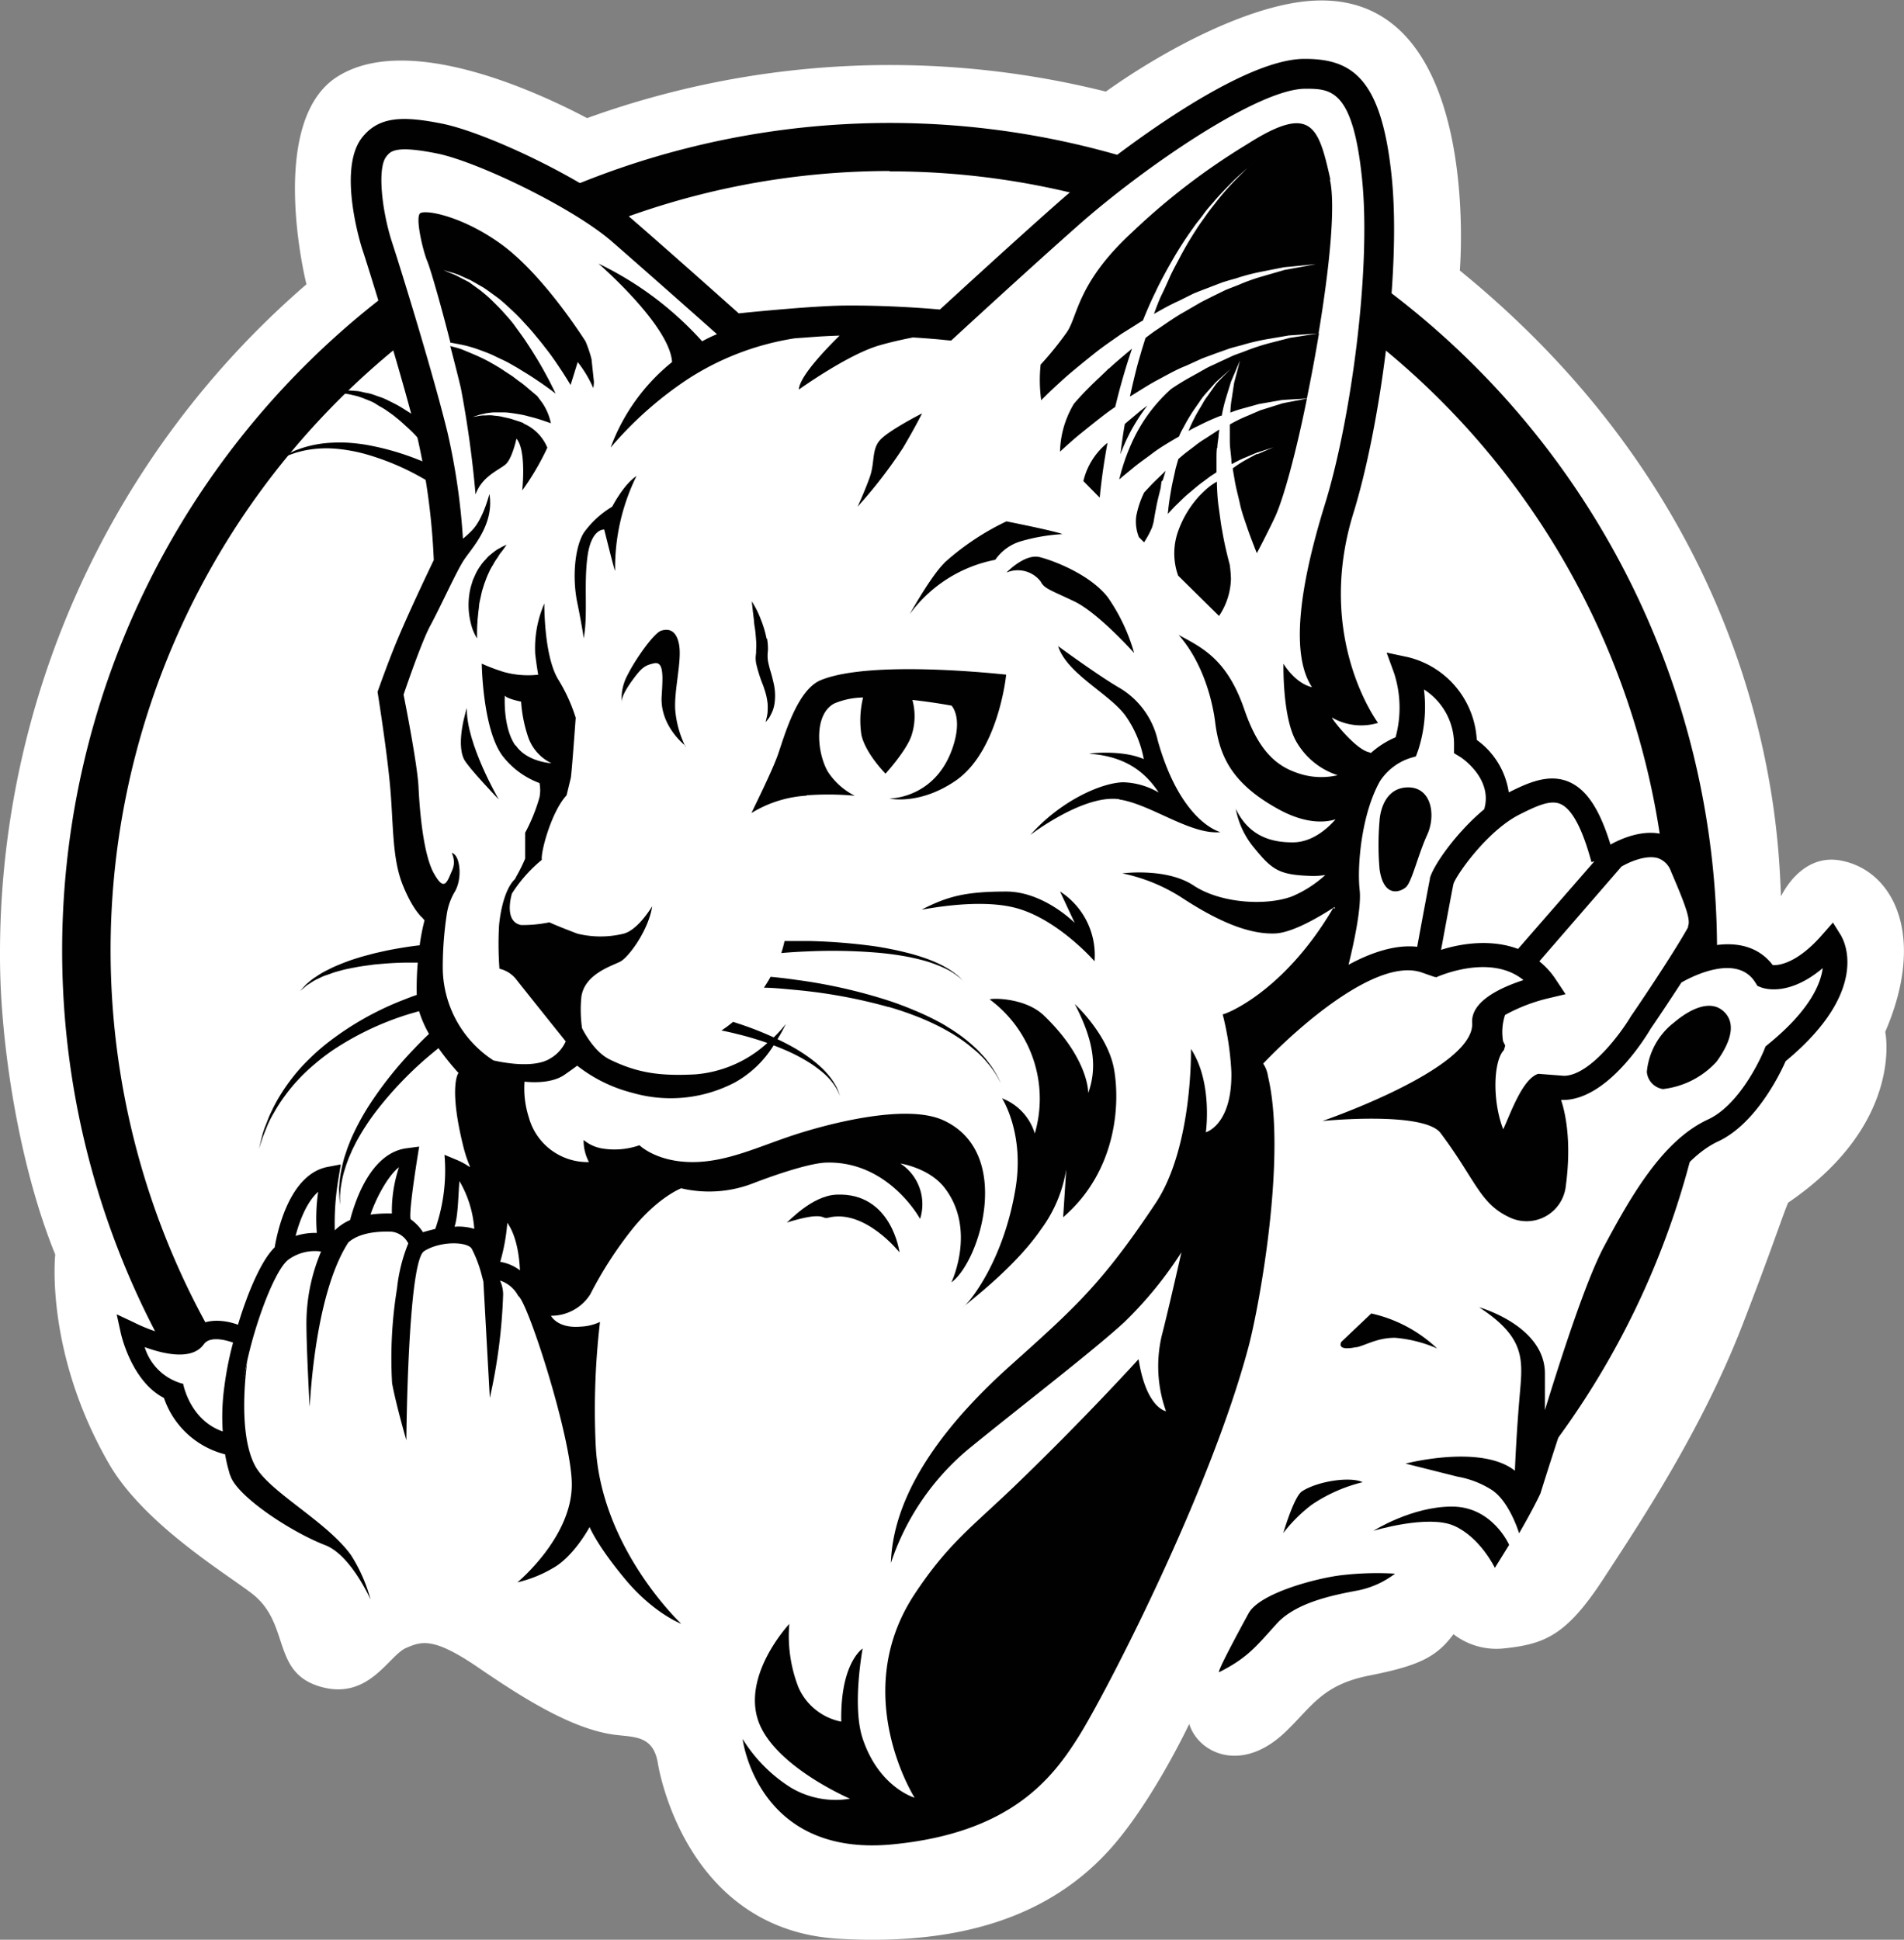 <svg id="Layer_1" data-name="Layer 1" xmlns="http://www.w3.org/2000/svg" xmlns:xlink="http://www.w3.org/1999/xlink" viewBox="0 0 267.13 272.12"><rect x="0" y="0" width="267.13" height="272.12" fill="#808080" stroke="none"/><defs><style>.cls-1{fill:none;}.cls-2{fill:#fff;}.cls-3{clip-path:url(#clip-path);}.cls-4{fill:#010101;}</style><clipPath id="clip-path" transform="translate(-18.63 -10.43)"><rect class="cls-1" width="288" height="288"/></clipPath></defs><path class="cls-2" d="M283.13,155.18c5.78-13.39,1.22-22.52-6.09-24-5.76-1.2-8.53,5-8.53,5-.4-5.86,0-51.13-45.07-87.8,0,0,3.43-40.19-21.5-37.78-8.42.82-19.68,6.64-28.16,12.68A124.93,124.93,0,0,0,101,27c-6.66-3.52-25-12.12-35-5.84S61.52,50,61.63,50.31a124,124,0,0,0-43,94.32c0,11.91,2.59,29.11,7.75,41.79,0,0-1.51,13.63,7.52,29.32C38.78,224.21,50.21,231.08,54,234c5.48,4.26,2.6,11.14,9.74,13.09,6.7,1.82,9.43-4.44,11.87-5.48,2.13-.91,3.77-1.59,10.09,2.73s13,8.53,18.89,9.41c2.88.42,5.66,0,6.33,4s5.47,23.43,25.26,24.65c16.8,1,29.87-2.93,38.65-13.08,5.78-6.7,10.65-17.05,10.65-17.05,1.21,4,7.2,7.06,13.39,1.22,3.77-3.56,5.18-6.68,11.84-8s9.4-2.46,11.84-5.81a9.86,9.86,0,0,0,7.06,2c5.78-.61,8.82-1.82,14.08-9.92,4.82-7.4,13.61-20.51,19.39-35.42,4.11-10.6,5.58-15.19,6.42-17.19h0C285.87,168,283.13,155.18,283.13,155.18Z" transform="translate(-18.63 -10.43)"/><g class="cls-3"><path class="cls-4" d="M206.81,231.41c-3.52.42-11.45,2.51-13,5.34s-4.57,8.47-4.12,8.25c4-2,5.24-3.68,8.07-6.8s8.49-4.1,11.46-4.67a12.61,12.61,0,0,0,5.13-2.34,42.63,42.63,0,0,0-7.53.22" transform="translate(-18.63 -10.43)"/><path class="cls-4" d="M198.64,225.54a21,21,0,0,1,4-4,22,22,0,0,1,7.17-3.18c-1.72-.83-6.29-.16-8.51,1.28-1.13.73-2.63,5.87-2.63,5.87" transform="translate(-18.63 -10.43)"/><path class="cls-4" d="M208.91,199.44c1.3-.27,2.92-1.34,5.43-1.34a18.5,18.5,0,0,1,5.92,1.5,19.62,19.62,0,0,0-9.24-4.91l-4.22,4c-.44,1,.81,1,2.11.72" transform="translate(-18.63 -10.43)"/><path class="cls-4" d="M222.32,221.78c-5.65,0-11,3.4-11,3.4s7.62-2.32,11.3-.71,5.74,5.91,5.74,5.91l2-3.23s-2.33-5.36-8-5.37" transform="translate(-18.63 -10.43)"/><path class="cls-4" d="M142,72.28c-1.08,1.34-.62,3.07-1.35,5.11s-1.7,4.12-1.7,4.12a67,67,0,0,0,6.37-8.25C147,70.43,148,68.42,148,68.42s-4.94,2.51-6,3.86" transform="translate(-18.63 -10.43)"/><path class="cls-4" d="M151.12,89.41c-1.86,1.8-4.85,7.17-4.85,7.17a19.41,19.41,0,0,1,12-7.62,6.64,6.64,0,0,1,3.59-2.6,26,26,0,0,1,5.83-1c-1.08-.45-7.86-1.79-7.86-1.79a36.33,36.33,0,0,0-8.73,5.83" transform="translate(-18.63 -10.43)"/><path class="cls-4" d="M83.73,116.94c.56,1.14,4.88,5.65,4.88,5.65S84,114.7,84.13,109.76c0,0-1.59,4.77-.4,7.18" transform="translate(-18.63 -10.43)"/><path class="cls-4" d="M103.41,84.74s1.52,6.17,1.52,5.74a29.17,29.17,0,0,1,3-13.27c-1.8,1.17-3.41,4.3-3.41,4.3a13.31,13.31,0,0,0-4,3.68c-1.26,2.07-1.62,6.28-.9,9.78s.9,5,.9,5c.62-3.23,0-7.44.53-11.44s2.34-3.81,2.34-3.81" transform="translate(-18.63 -10.43)"/><path class="cls-4" d="M126.19,100.07a14.87,14.87,0,0,0-.83-2.78,13.74,13.74,0,0,0-1.25-2.5s.1,1.12.31,2.74c0,.4.1.84.16,1.3s.09.93.13,1.42a8.17,8.17,0,0,1,0,1.41l0,.34-.05.46a4.06,4.06,0,0,0,.05,1,19.67,19.67,0,0,0,1,3.16c.15.46.31.9.41,1.33a9.62,9.62,0,0,1,.21,1.21,9.31,9.31,0,0,1,0,1c0,.31-.07.6-.11.83-.11.46-.17.75-.17.75s.18-.21.49-.62a7.34,7.34,0,0,0,.42-.81,4.84,4.84,0,0,0,.33-1.16,7.7,7.7,0,0,0-.15-3c-.12-.52-.25-1.06-.41-1.56a14.05,14.05,0,0,1-.36-1.46,5.47,5.47,0,0,1,0-1.42,8,8,0,0,0-.13-1.74" transform="translate(-18.63 -10.43)"/><path class="cls-4" d="M86.57,92.35l.22-.59a11.62,11.62,0,0,1,.48-1.13c.16-.38.37-.7.55-1a7.7,7.7,0,0,1,.56-.9c.19-.27.33-.56.51-.77s.32-.41.44-.57c.24-.34.37-.54.37-.54s-.22.09-.59.27l-.67.37a7.82,7.82,0,0,0-.79.58l-.44.36a5.92,5.92,0,0,0-.41.45,6.17,6.17,0,0,0-.82,1,7.1,7.1,0,0,0-.7,1.24l-.3.67-.22.71a8.65,8.65,0,0,0-.3,1.43,9.58,9.58,0,0,0-.09,1.4,10,10,0,0,0,.3,2.45,7,7,0,0,0,.89,2.21s0-.24,0-.65,0-1,.06-1.66c0-.33.06-.69.09-1.07s.1-.77.13-1.18.14-.82.23-1.23.17-.83.31-1.24Z" transform="translate(-18.63 -10.43)"/><path class="cls-4" d="M159.85,90.75A4.05,4.05,0,0,1,164.63,92c.51,1,1.28,1.16,4.69,2.78s8.43,7.26,8.43,7.26a26.1,26.1,0,0,0-3.68-7.8c-2.42-3.14-7.44-5.11-9.55-5.65s-4.67,2.15-4.67,2.15" transform="translate(-18.63 -10.43)"/><path class="cls-4" d="M161.25,137.83c5.88,1.62,10.94,7.45,10.94,7.45a10.61,10.61,0,0,0-4.84-9.79l2.06,4.41s-4.31-4.38-9.58-4.4c-5.83,0-8.27.7-11.85,2.51-.36.18,7.71-1.7,13.27-.18" transform="translate(-18.63 -10.43)"/><path class="cls-4" d="M175.69,122.59c4.4.66,10,5,14.17,4.57,0,0-5.53-1.26-8.79-12.82a11.52,11.52,0,0,0-5.29-7.36c-3-1.72-8.7-5.91-8.7-5.91,1.25,3.91,7.17,6.63,9.46,9.77a15.38,15.38,0,0,1,2.56,6.08c-3.12-1.38-7.94-.77-7.63-.75,5.78.4,8.27,3.27,9.73,5.44a10.51,10.51,0,0,0-5-1.44c-3.19.09-8.89,2.72-13,7.38,0,0,7.43-5.72,12.47-5" transform="translate(-18.63 -10.43)"/><path class="cls-4" d="M131.8,122a40.63,40.63,0,0,1,6.75.06,9.75,9.75,0,0,1-3.77-3.37c-1.56-2.7-2-8.11.94-9.59a10.82,10.82,0,0,1,4-.82,13.53,13.53,0,0,0-.23,5.28c.61,2.63,3.38,5.4,3.38,5.4s2.93-3.21,3.64-5.34a8.66,8.66,0,0,0,.13-5c3.06.34,5.49.8,5.49.8s1.48,1.46.33,5.35c-2.3,7.75-9.05,7.68-9.05,7.68s4.25,1,9.38-2.56c5.89-4.15,7-14.61,7-14.82-.17,0-18.84-2.16-26,.77-3.34,1.37-5.13,7.9-6,10.4s-3.65,8-3.72,8.24a16.65,16.65,0,0,1,7.7-2.43" transform="translate(-18.63 -10.43)"/><path class="cls-4" d="M159.83,105h0s0,0,0,0" transform="translate(-18.63 -10.43)"/><path class="cls-4" d="M105.85,108.89a.63.63,0,0,0,0,.18s0-.07,0-.18" transform="translate(-18.63 -10.43)"/><path class="cls-4" d="M114.79,115.15a14.3,14.3,0,0,1-1.42-5.07c-.2-2.77.94-6.89.54-9.18-.38-2.13-1.49-2.3-2.5-2s-3.58,3.92-4.73,6.21a6.92,6.92,0,0,0-.83,3.74c0-.34.19-1.19,1.51-3s1.77-2.08,3-2.36c1.41-.34,1.28,1.76,1.1,4.59-.27,4.26,3.38,7,3.38,7" transform="translate(-18.63 -10.43)"/><path class="cls-4" d="M134.77,181.27c5.14-1.36,10.06,4.85,10.06,4.85s-1.08-8.44-8.84-8.1c-3.51.15-6.75,3.85-7,3.92,5.41-1.67,4.91-.45,5.74-.67" transform="translate(-18.63 -10.43)"/><path class="cls-4" d="M164.69,182.88a19.18,19.18,0,0,0,3.53-8.41l-.43,6.72c7.77-6.69,8-16.48,7.08-21.07-1-4.77-5.45-8.84-5.45-8.84,3,5.74,3,9.32,1.89,12.49,0,0,.13-4.77-6.21-10.87-2.83-2.72-8-2.43-7.57-2.23a17.32,17.32,0,0,1,6.28,18.77,7.65,7.65,0,0,0-4.59-4.93s3.17,4.86,1.89,12.63c-1.6,9.68-5.93,15.3-7.11,16.45,1.25-1.07,7.17-5.59,10.69-10.71" transform="translate(-18.63 -10.43)"/><path class="cls-4" d="M153.75,193.82l.25-.23a2.25,2.25,0,0,0-.25.23" transform="translate(-18.63 -10.43)"/><path class="cls-4" d="M174.19,62.12c-1,1-2,1.87-2.9,2.81-.75.74-1.41,1.47-2,2.16a11.89,11.89,0,0,0-.57,1.06,13.53,13.53,0,0,0-1.37,5.64l.18-.17c.85-.77,1.77-1.61,2.79-2.43s2.09-1.69,3.23-2.56c.49-.38,1-.75,1.56-1.12,0-.16.06-.3.1-.46.41-1.71.9-3.47,1.44-5.24.25-.82.53-1.65.8-2.47-1.11.93-2.2,1.84-3.22,2.78" transform="translate(-18.63 -10.43)"/><path class="cls-4" d="M177.06,71.33a27.72,27.72,0,0,1,2.54-4c-.35.26-.69.52-1,.76-.73.62-1.46,1.22-2.16,1.82-.26,1.48-.45,2.91-.62,4.26a26.63,26.63,0,0,1,1.27-2.89" transform="translate(-18.63 -10.43)"/><path class="cls-4" d="M203.68,57.19l-1.78.28-2.32.36-2.93.76a30.72,30.72,0,0,0-3.4,1.13c-.59.23-1.22.42-1.82.69l-1.85.86c-.62.31-1.27.56-1.89.92l-1.87,1.05A33.36,33.36,0,0,0,182.94,65a22.33,22.33,0,0,0-5.14,6.74,28.6,28.6,0,0,0-2.14,5.95l.46-.4,1.33-1.09c.88-.75,1.89-1.43,2.86-2.17s2.05-1.38,3.1-2l.66-.38a.16.16,0,0,0,0-.07c.1-.22.2-.45.31-.67l.36-.65a25,25,0,0,1,1.44-2.4l.74-1.06a9,9,0,0,1,.74-1l1.39-1.58c.43-.45.87-.79,1.19-1.1l1.06-.94-1,1c-.3.33-.7.7-1.1,1.18L188,66.06a7.13,7.13,0,0,0-.64,1l-.65,1.09a23.3,23.3,0,0,0-1.22,2.45c0,.1-.09.2-.14.3.43-.24.85-.48,1.3-.68a32.38,32.38,0,0,1,3.26-1.47l.13,0a21.09,21.09,0,0,1,.63-2.6c.24-.79.47-1.52.66-2.16l.68-1.6c.38-.88.59-1.39.59-1.39l-.38,1.46-.44,1.66c-.1.65-.21,1.39-.33,2.19a13.4,13.4,0,0,0-.2,2,15.75,15.75,0,0,1,1.8-.59l1.48-.41.71-.2.69-.12,2.47-.43c.74-.07,1.39-.09,1.92-.13l1.66-.09c.6-2.94,1.18-6,1.69-9.08" transform="translate(-18.63 -10.43)"/><path class="cls-4" d="M205.28,35.6c-1.67-7.5-2.67-10.67-11.69-4.93A93.88,93.88,0,0,0,177.48,43c-7.71,7.09-7.62,11.75-9.15,14a45.29,45.29,0,0,1-3.7,4.58,20.76,20.76,0,0,0,.08,5c.47-.48,1-1,1.53-1.5.86-.8,1.79-1.67,2.82-2.53s2.12-1.75,3.27-2.66,2.4-1.75,3.65-2.63l2-1.25c.32-.21.64-.42,1-.62.55-1.37,1.13-2.72,1.77-4,.38-.84.81-1.65,1.24-2.45s.87-1.58,1.31-2.34c.89-1.52,1.82-2.94,2.76-4.24.45-.67,1-1.28,1.42-1.88s.92-1.16,1.39-1.69c.9-1.08,1.82-2,2.61-2.8s1.56-1.45,2.16-2l2-1.62L193.63,34c-.57.58-1.28,1.27-2.06,2.09s-1.63,1.78-2.47,2.89c-.44.54-.88,1.11-1.31,1.73s-.9,1.23-1.32,1.91A50,50,0,0,0,183.92,47c-.4.76-.83,1.54-1.19,2.35S182,51,181.61,51.79s-.74,1.77-1.08,2.68c1.15-.65,2.29-1.3,3.49-1.83l2-1c.69-.3,1.39-.55,2.06-.81l2-.77c.67-.22,1.32-.4,2-.59a28.4,28.4,0,0,1,3.61-.94l3.09-.61,2.41-.23,2.09-.21-2.07.39-2.36.43-3,.87a27.35,27.35,0,0,0-3.46,1.23c-.6.24-1.23.47-1.85.73l-1.88.92c-.63.33-1.28.62-1.92,1l-1.91,1.11c-1.3.72-2.53,1.6-3.77,2.44-.59.38-1.16.81-1.72,1.24l-.54,1.74c-.25.89-.52,1.76-.74,2.64q-.5,2-.9,3.84c1.27-.76,2.51-1.6,3.83-2.3s2.65-1.48,4-2l2-.91c.66-.3,1.36-.51,2-.77l2-.71c.65-.22,1.3-.36,1.93-.54a30.26,30.26,0,0,1,3.54-.83l3-.51,2.36-.16,1.8-.11c1.52-9.1,2.42-17.89,1.6-21.57" transform="translate(-18.63 -10.43)"/><path class="cls-4" d="M189.42,73.28c0-.54.11-1.07.17-1.59,0-.33.07-.65.11-1-.66.4-1.32.86-2,1.29a12.84,12.84,0,0,0-1.43,1l-1.41,1.07-.91.77c-.13.45-.25.89-.38,1.33-.2,1-.46,2-.62,2.94s-.33,1.94-.42,2.89l-.06.55c.35-.38.7-.76,1.07-1.14.62-.58,1.21-1.21,1.88-1.76s1.31-1.13,2-1.62l1-.75.88-.57c0-.61,0-1.22,0-1.83s0-1.09.07-1.63" transform="translate(-18.63 -10.43)"/><path class="cls-4" d="M180.29,84.33c.07-.22.13-.45.19-.67.1-.62.2-1.25.34-1.91.17-1,.43-1.93.67-2.93a.09.09,0,0,1,0,0c0-.22.06-.44.07-.66a.4.4,0,0,1,.2-.34c.14-.44.27-.89.41-1.34-.82.81-1.65,1.55-2.38,2.36l-.63.67a12.76,12.76,0,0,0-1.12,3.36,5.8,5.8,0,0,0,.38,2.92l.72.72a13.14,13.14,0,0,0,1.14-2.13" transform="translate(-18.63 -10.43)"/><path class="cls-4" d="M191.33,91.65a17,17,0,0,0-.17-2c-.38-1.44-.76-3-1.06-4.79-.2-1-.32-2.13-.48-3.22s-.23-2.22-.26-3.35V78a8.64,8.64,0,0,0-1.32.91c-.4.35-.78.72-1.15,1.1a14.46,14.46,0,0,0-2.9,4.75,9.28,9.28,0,0,0-.07,6.42l5.74,5.66a9.76,9.76,0,0,0,1.67-5.19" transform="translate(-18.63 -10.43)"/><path class="cls-4" d="M195,74.09l-1.52.82A15.93,15.93,0,0,0,191.77,76l-.19.14c.09.62.21,1.24.31,1.86.18,1,.48,2.08.7,3.1s.56,2,.88,2.93c.48,1.43,1,2.76,1.49,4,.87-1.63,1.73-3.34,2.52-5,1.22-2.59,3-9.16,4.51-16.68l-1.64.31c-.51.11-1.14.21-1.85.37l-2.35.74-.65.2-.66.28-1.37.59a19.62,19.62,0,0,0-2.3,1.14c0,.13,0,.25,0,.37,0,.49,0,1,0,1.49s0,1,.06,1.52.11,1,.16,1.55c0,.21,0,.42.07.63a15.64,15.64,0,0,1,1.84-.91l1.61-.68,1.28-.41,1.11-.35-1.08.45-1.22.53" transform="translate(-18.63 -10.43)"/><path class="cls-4" d="M170.63,77.92c.7.71,1.46,1.49,2.29,2.32v0c.11-1.11.25-2.34.44-3.69s.4-2.6.65-4a9.78,9.78,0,0,0-3.39,5.4" transform="translate(-18.63 -10.43)"/><path class="cls-4" d="M86.68,68.43a11.82,11.82,0,0,1,1.18-.15c.43,0,.91,0,1.41,0s1,.07,1.57.16,1.11.17,1.66.32,1.13.28,1.69.46,1.16.38,1.73.59A8,8,0,0,0,94.75,67c-.24-.33-.48-.65-.74-1l-.84-.71c-.56-.46-1.13-1-1.74-1.39l-.92-.7-1-.65c-.63-.45-1.3-.83-2-1.23s-1.33-.7-2-1-1.31-.55-1.92-.81-1.23-.37-1.79-.54h0c.59,2.26,1.13,4.39,1.49,5.91a149.71,149.71,0,0,1,2.06,14.92c.9-2.56,3.32-3.44,4.23-4.24s1.51-3.59,1.51-3.59c1.43,1.61.81,7.26.81,7.26a36.18,36.18,0,0,0,3.52-6,6.33,6.33,0,0,0-3.23-3.34.36.36,0,0,1-.15-.12c-.5-.21-1-.34-1.49-.51s-1-.24-1.47-.36-.92-.13-1.34-.19-.81,0-1.15,0a3.81,3.81,0,0,0-.89.09l-.77.13.75-.24a4.22,4.22,0,0,1,.88-.21" transform="translate(-18.63 -10.43)"/><path class="cls-4" d="M83.14,49.06l1.55.7,1.75,1c.6.39,1.2.85,1.84,1.31s1.22,1,1.84,1.57,1.22,1.14,1.78,1.76,1.15,1.23,1.67,1.87,1.05,1.26,1.52,1.89c1,1.24,1.79,2.46,2.49,3.51.42.66.79,1.25,1.1,1.77.71-2.26,1-3.22,1-3.22a16.51,16.51,0,0,1,2.19,3.66,8.55,8.55,0,0,0,.09-.87l-.34-3.2a17.26,17.26,0,0,0-.85-2.51C99,55.56,94,48.29,88.79,44.57c-5.43-3.87-10.49-4.76-11.21-4.22s.36,5.2,1,6.73c.43,1,2,6.48,3.25,11.44H82c.58.12,1.22.22,1.89.38s1.36.37,2.06.63,1.43.52,2.13.87,1.45.66,2.14,1.06l1,.57,1,.62c.68.4,1.32.83,1.94,1.25.88.59,1.69,1.18,2.43,1.75-.26-.54-.56-1.16-.93-1.87-.57-1.08-1.25-2.32-2.06-3.61-.4-.65-.83-1.31-1.29-2s-.94-1.31-1.43-2-1-1.24-1.55-1.86-1.1-1.15-1.64-1.69-1.11-1-1.66-1.45l-1.6-1.16L83,49.27a7.65,7.65,0,0,0-1.18-.53l-1-.43,1.09.33a8.25,8.25,0,0,1,1.24.42" transform="translate(-18.63 -10.43)"/><path class="cls-4" d="M277,141.79l-1.21-1.94-1.51,1.72c-3.44,3.93-6,4.31-6.93,4.25-2.44-3.2-6.31-3.34-9.72-2.45.27-.45.52-.88.73-1.27,1.33-2.39.29-5-2.19-10.8a6.28,6.28,0,0,0-4-3.76c-3-.91-6.29.64-7.59,1.37-1.51-4.93-3.32-7.67-5.75-8.76-2.93-1.31-6,.19-8.52,1.44a11.06,11.06,0,0,0-4.49-7.36,12.66,12.66,0,0,0-9.65-11.61l-3-.64,1.05,2.88a15.75,15.75,0,0,1,.21,9,12.39,12.39,0,0,0-3.47,2.21.68.68,0,0,0-.26-.11c-2-.45-5.49-5-5.16-4.85a8.18,8.18,0,0,0,6.43.73s-8.89-11.84-3.46-29.42c3.69-11.91,6.74-33.69,5.38-47.12-1.41-13.88-5.54-16.61-12.2-16.61h-.05c-9.57,0-28.45,14.77-34.31,19.94-6.11,5.38-14.4,13-16.83,15.22-2.18-.19-7.76-.62-13.64-.55-4.1.06-11.88.81-14.59,1.09-2.38-2.13-10.29-9.17-15.06-13.3-6.18-5.36-20.16-12-26.49-13.3-5.5-1.1-8.94-1.1-11.34,2-3.47,4.56,0,15.47.19,15.93,1.35,4.15,5.77,18.55,7.69,26.39A95.35,95.35,0,0,1,79.49,89h0c-.34.7-3.06,6.36-4.89,10.66-1.43,3.35-3,7.83-3,7.83s1.41,8.78,1.82,13.92.27,9.52,1.69,13.1,2.77,4.66,2.77,4.66l.31.37a29.06,29.06,0,0,0-.68,3.5c-.53.06-1.26.15-2.13.29s-1.92.32-3,.56c-.55.13-1.12.24-1.69.4s-1.16.3-1.73.48-1.15.36-1.7.57-1.1.43-1.61.65-1,.49-1.46.71a14,14,0,0,0-1.24.76,8.19,8.19,0,0,0-1,.75l-.39.33-.29.32-.54.6.62-.52.32-.28.42-.26a8,8,0,0,1,1-.6c.41-.17.81-.41,1.29-.56s1-.37,1.48-.5,1.06-.3,1.63-.41,1.12-.23,1.7-.32,1.15-.16,1.71-.24,1.13-.1,1.67-.16c1.08-.08,2.1-.13,3-.14.65,0,1.21,0,1.67,0A41.79,41.79,0,0,0,77.1,150c-.53.18-1.09.39-1.69.63a42.17,42.17,0,0,0-10.86,6.12A30.29,30.29,0,0,0,62,159a24.89,24.89,0,0,0-2.2,2.43,26.56,26.56,0,0,0-1.76,2.49,20.44,20.44,0,0,0-1.3,2.39c-.39.75-.63,1.49-.89,2.12s-.4,1.21-.53,1.68l-.36,1.5s.17-.54.47-1.46c.16-.46.39-1,.64-1.63s.59-1.32,1-2a22,22,0,0,1,1.44-2.24,24,24,0,0,1,1.88-2.3,25.14,25.14,0,0,1,2.29-2.19,30.09,30.09,0,0,1,2.59-2,41,41,0,0,1,10.81-5.12l1.34-.39a15.72,15.72,0,0,0,1.4,3.19c-.56.53-1.25,1.2-2,2a52.84,52.84,0,0,0-6.39,8,34.21,34.21,0,0,0-2.58,4.82l-.47,1.2c-.13.4-.26.78-.39,1.17s-.21.76-.3,1.12-.16.72-.23,1.06a18.08,18.08,0,0,0-.23,1.88c-.06.56,0,1,0,1.45.05.81.1,1.26.1,1.26s0-.46,0-1.26c.05-.4.05-.88.16-1.43a16.11,16.11,0,0,1,.38-1.82l.31-1c.12-.34.25-.69.39-1.06l.47-1.09.56-1.12a32.35,32.35,0,0,1,2.89-4.44A51.15,51.15,0,0,1,78.31,159c.7-.6,1.32-1.11,1.84-1.53A36.91,36.91,0,0,0,83,161l-.08,0s-1.35,1.89.68,10.13c1,4.1,1.87,3.17-.93,2l-1.68-.7a25,25,0,0,1-1.29,10.4s-1.25.31-1.73.46a6.42,6.42,0,0,0-1.72-1.81c-.38-.81,1.19-10.2,1.19-10.2l-1.81.24c-4.93.68-7.14,7.21-7.88,10.06a7.17,7.17,0,0,0-2.15,1.45,37.26,37.26,0,0,1,.55-7.46l.29-1.79-1.79.34c-5.44,1-7.13,9.19-7.48,11.29-1.87,1.82-3.77,6.27-5.15,10.86-1.88-.7-5.16-1.14-6.86,1.23-.7,1-4.67,0-7.75-1.56L35,194.81l.57,2.6c.06.29,1.54,6.82,6.06,9.13a12.23,12.23,0,0,0,8.58,7.91,21.08,21.08,0,0,0,.68,2.84,33.84,33.84,0,0,0,7.79,6.28c.73.4,1.45.81,2.16,1.22-2.24-1.75-4.45-3.54-5.55-4.64-2.37-2.37-3.45-8.33-2.68-14.83.8-6.7,4.31-16.56,6.48-18.18A6.28,6.28,0,0,1,63.68,186a25.94,25.94,0,0,0-2.06,10c0,3.52.41,11,.45,11.73s.47-15.32,5.43-23c.83-.75,2.57-1.65,6.09-1.51a3,3,0,0,1,2.32,1.64,23.24,23.24,0,0,0-1.58,6.33,60.85,60.85,0,0,0-.69,13.29c.59,3.15,2,8,2,8s.19-25.06,2.49-26.53,6.11-1.35,6.69-.33a17.43,17.43,0,0,1,1.32,3.42l.31,1.18h0l.9,16.32A77.12,77.12,0,0,0,89.22,192a4.69,4.69,0,0,0-.44-1.93,4.44,4.44,0,0,1,2.56,2.16c1.31.78,7.33,19.39,7.51,26.18.2,7.56-7.63,14-7.63,14a17.7,17.7,0,0,0,4.9-1.95c3-1.62,5.23-5.81,5.23-5.81s1,2.5,4.86,7.16c4.05,4.93,8,6.41,8,6.41s-11.3-10.56-12-25a105.87,105.87,0,0,1,.6-17.34,7.22,7.22,0,0,1-2.76.66c-3.24.27-4.12-1.53-4.12-1.53a6.47,6.47,0,0,0,5.51-3,54.66,54.66,0,0,1,6-9.28c3.58-4.39,6.76-5.6,6.76-5.6a17.09,17.09,0,0,0,9.85-.61c3.85-1.49,8.51-3,10.67-3,8.65-.14,13,7.9,13,7.9a6.82,6.82,0,0,0-2.77-7.77s4.05.61,6.21,3.42c4.5,5.84.95,13.26.95,13.26,4-2.9,8.76-18.25-1.15-22.75-5.2-2.37-16.07.47-21,2.09s-9.46,3.85-14.39,3.78-7.22-2.36-7.22-2.36a10.63,10.63,0,0,1-5.13.47,5.45,5.45,0,0,1-2.71-1.21,6.41,6.41,0,0,0,.75,3.1,8.53,8.53,0,0,1-8.44-6.28,13.3,13.3,0,0,1-.6-5c1.76.18,4,.09,5.53-.91.64-.44,1.29-.91,1.86-1.33a20.86,20.86,0,0,0,7.79,3.82,19.38,19.38,0,0,0,14.39-1.5,15,15,0,0,0,5.38-5.17c.55.21,1.11.43,1.66.67a24.34,24.34,0,0,1,3.33,1.74,15.34,15.34,0,0,1,1.41,1,10.71,10.71,0,0,1,1.15,1,8.74,8.74,0,0,1,.84,1,6.11,6.11,0,0,1,.54.86,5.5,5.5,0,0,1,.28.6l.1.21-.08-.22a6,6,0,0,0-.23-.62,5.43,5.43,0,0,0-.48-.91,8.1,8.1,0,0,0-.78-1.1,10.47,10.47,0,0,0-1.09-1.16c-.41-.39-.87-.76-1.36-1.14a24,24,0,0,0-3.26-2.05c-.5-.27-1-.51-1.49-.75a20.75,20.75,0,0,0,1.17-2.14,16.79,16.79,0,0,1-1.7,1.89,47.69,47.69,0,0,0-4.63-1.83l-1.07-.35a16,16,0,0,1-1.63,1.21h0c.54.11,1.32.27,2.25.51,1.21.29,2.67.71,4.19,1.24a17,17,0,0,1-10.15,4.41c-4.8.24-8-.14-12-2.11-2.31-1.14-3.84-4.36-3.85-4.38a18.45,18.45,0,0,1-.1-4.33c.4-3.24,4.26-4.38,5.46-5s4-4.46,4.48-7.77c0,0-1.94,3.31-4,3.85a13.65,13.65,0,0,1-6.49,0c-3-1.14-3.93-1.59-3.93-1.59a18.84,18.84,0,0,1-3.56.38l-.41,0c-2.51-.49-1.3-4.35-1.29-4.41a20,20,0,0,1,4.2-4.74C94.46,130,96,124.27,98.12,122l.59-2.43c.13-.6.69-8.45.69-8.45A23.71,23.71,0,0,0,97,105.83c-2.09-3.31-2-10.74-2-10.74a15.69,15.69,0,0,0-1.28,7.09c.2,1.69.42,2.9.42,2.9a12.75,12.75,0,0,1-4.82-.38,26.79,26.79,0,0,1-3.1-1.17s.12,9.61,3.1,13.17a11.62,11.62,0,0,0,5,3.58,5.19,5.19,0,0,1,0,2,24.65,24.65,0,0,1-1.9,4.76l-.11.2,0,0v3.65A23.87,23.87,0,0,1,91,133.51c0,.08-.09.17-.13.25-1.9,1.85-2.23,6.57-2.23,6.57h0a48,48,0,0,0,.06,6,4.18,4.18,0,0,1,2.3,1.42c.78,1,5.89,7.39,7,8.77a5.22,5.22,0,0,1-2.14,2.38c-2.39,1.53-7.12.49-8,.29A15.6,15.6,0,0,1,80.75,146a49.45,49.45,0,0,1,.6-7.55,8.8,8.8,0,0,1,1-2.78c1.14-1.76.87-4.73,0-5.41s.47.54-.27,2.23-1.09,3.11-2.57.47-2-8.71-2.16-12.08-2.1-13-2.1-13S77.74,100.5,79,98.2c1.46-2.7,3.58-7.43,4.66-9.12S88,84.15,87.3,79.76c0-.2-.81,3.45-2.5,5.13A13.7,13.7,0,0,1,83.58,86a92.09,92.09,0,0,0-2.15-14.83c-1.94-8-6.41-22.51-7.78-26.7-1.42-4.36-2.12-10.37-.84-12.05.59-.77,1.25-1.64,7.13-.46,5.6,1.12,19,7.55,24.54,12.35,4.59,4,12.09,10.64,14.74,13a19.79,19.79,0,0,0-2.08,1,46.81,46.81,0,0,0-14.54-10.9s10,8.65,10.32,13.81a27.68,27.68,0,0,0-8.62,12,51.61,51.61,0,0,1,10.94-9.68,38.45,38.45,0,0,1,14.9-5.65l3.29-.24h0c1.08-.07,2.09-.11,3-.14-1.5,1.46-5.65,5.66-5.72,7.57,0,0,6.85-4.92,11.3-6.2,1.48-.43,3.16-.81,4.7-1.11,2.63.16,4.37.34,4.41.35l.95.09.7-.64c.11-.1,10.29-9.49,17.46-15.81,9-7.9,24.9-18.86,31.51-18.88,3.58,0,6.72,0,8,12.8s-1.64,33.92-5.21,45.44c-4,12.92-4.6,21.52-1.83,25.71-2.42-.57-4-3.29-4-3.29s-.17,7.26,1.71,10.76a10.37,10.37,0,0,0,5.89,4.88,10.07,10.07,0,0,1-5.08-.13c-3-.9-5.79-2.64-8-9.06-2.42-7.08-5.92-8.7-9.23-10.49,4,4.53,4.95,10.83,5.11,12.11.57,4.68,2.15,8.6,8.79,12.28,3.7,2.06,6.43,2,8.12,1.48-1.21,1.38-3.34,3.23-6,3.23-2.43,0-6-.49-8-4.71a11.85,11.85,0,0,0,2.42,5.29c2.69,3.32,3.62,4,8.27,4.13a10.48,10.48,0,0,0,1.87-.13,16.27,16.27,0,0,1-4.67,3c-3.59,1.35-10,1-13.81-1.53s-10-1.7-10-1.7a24.54,24.54,0,0,1,8.62,3.59c4.43,2.86,8.88,5,12.83,4.84,2.31-.1,5.83-2.09,8.34-3.72l0,.29c-.1-.12-.18-.18-.2-.14-7,11.92-15.31,15-15.51,14.91a40.85,40.85,0,0,1,1.22,8.11c.13,7.43-3.58,8.44-3.58,8.44s1-7-2.09-11.69c0,0,.29,13.8-5,21.7-7.43,11.15-11.16,14.5-20.28,22.67-8.22,7.36-16.48,17.15-16.82,27.75a35.26,35.26,0,0,1,10.9-16c6.76-5.53,17.47-13.75,21.86-17.8a54.85,54.85,0,0,0,8-9.79s-1.74,7.75-2.77,11.75a18.72,18.72,0,0,0,.61,10.54s-2.77-.41-3.85-7.3c0,0-7.65,8.44-17.42,17.83-5.81,5.59-9.29,8-14,15.13-9.25,14,0,28.56,0,28.56s-5-1.42-7.29-8.3c-1.52-4.55,0-12.63,0-12.63s-3.16,2-3,10.26a8.31,8.31,0,0,1-6-4.79,19.89,19.89,0,0,1-1.29-8.92s-6.44,6.85-4.44,13.34,12.95,11.18,12.95,11.18a12.24,12.24,0,0,1-8.3-1.56,21.22,21.22,0,0,1-6.76-6.82s2,16.61,21,14.79c16.67-1.6,22.49-9.32,26.14-15.12s18.37-34.11,23.84-54.7c1.58-6,5.36-26.88,2.73-37.92a4.22,4.22,0,0,0-.68-1.79c4.84-5.08,16-15,22.29-12.77l1.86.65,0-.14.08.17c.35-.16,7.65-3.41,12.29.37-3.31,1.08-7.38,3-7.2,6,.46,6.41-21,13.77-21,13.77s14.25-1.43,16.58,1.7c4.87,6.5,5.46,9.79,9.51,11.74a5.54,5.54,0,0,0,8.06-4.39c.85-6.34-.13-10.39-.67-12h.25c6.21,0,11.59-8.74,12.32-10,.31-.44,2.28-3.35,4.31-6.48,1.46-.84,7.81-4.11,10.37,0l.3.48.53.21c.43.16,3.88,1.3,8.63-2.71-.3,2.3-1.89,6-7.68,10.7l-.34.28-.17.41c0,.07-3.08,7.61-7.9,9.84-6.24,2.88-10.64,10.4-14.61,17.85-2.43,4.56-5.8,14.86-8.28,22.93,0-1.65,0-3.39,0-5.13,0-6.73-9.23-9.3-9.23-9.3,6.36,4.15,6.14,7.19,5.74,11.81-.54,6.1-.72,11.12-.72,11.12-4.75-3.77-15.34-1-15.34-1l7.32,1.84a13.09,13.09,0,0,1,4.61,1.75c2.6,1.53,4,6.19,4,6.19s1.92-3.29,3-5.61c.07-.26,7.91-25.47,11.93-33,3.53-6.64,7.75-13.93,13-16.37s8.68-9.44,9.46-11.25c12.22-10.1,8-17.2,7.83-17.51M50.1,205a31,31,0,0,0-.22,6.24c-4.64-1.6-5.55-6.68-5.55-6.68a7.58,7.58,0,0,1-5.4-5.15c2.74,1,6.65,1.89,8.29-.39,1-1.45,4.05-.26,4.11-.24A46.82,46.82,0,0,0,50.1,205m13-21.61a9.05,9.05,0,0,0-3,.42c.56-2.15,1.58-4.78,3.17-6.19a26.11,26.11,0,0,0-.19,5.77m10.48-2.72a17.92,17.92,0,0,0-2.95.15c.69-2.08,2.35-5.35,4-6.65a19.44,19.44,0,0,0-1,6.5m2.62.82h0l0,0s0,0,0,0M90.93,115c-1.78-2.57-1.47-7-1.47-7s.07.39,2.28.86a19.63,19.63,0,0,0,1,5A6.39,6.39,0,0,0,96,117.5s-3.42-.17-5-2.49m-1.24,66.9c1.27,1.72,1.72,4.51,1.82,6.73a6.19,6.19,0,0,0-2.77-1.19,27.35,27.35,0,0,0,1-5.54m-7.41.61c.51-1.54.51-4.34.69-6.4a15.43,15.43,0,0,1,2.08,6.7,7.62,7.62,0,0,0-2.77-.3m136.85-48.81c-.22,1.06-1.26,6.65-1.79,9.54-3-.34-6.39.76-9.63,2.52.82-3.33,1.82-8.1,1.56-10.47-.38-3.44.26-10.67,2.84-15.27a8,8,0,0,1,4.23-3.25l.82-.24.3-.81a19.75,19.75,0,0,0,.83-8.58,9.13,9.13,0,0,1,4.22,8l0,.94.79.48c.05,0,4.73,3,3.44,7.39-4,3.31-7.27,8.08-7.63,9.73m12.38,9.86c-3.65-1.37-7.79-.83-10.8.13.54-2.92,1.53-8.28,1.74-9.25.37-1.21,4.73-7.47,9.31-9.76,2.47-1.24,4.33-2.07,5.73-1.44,1.6.72,3.06,3.46,4.32,8.14l.41-.11Zm23.9-3.12c-2.21,4-7.92,12.38-8,12.47l-.06.09c-1.27,2.16-5.68,8.3-9.38,8.36l-3.62-.28c-2.24.7-3.92,5.65-4.92,7.78-1.56-4-1.37-9.6.09-11.1l.19-.64-.3-.6a7.76,7.76,0,0,1,.27-3.69,24,24,0,0,1,6.15-2.36l2.35-.56-1.33-2a11.05,11.05,0,0,0-2.35-2.61L246.12,132c1-.59,3.41-1.7,5.13-1.18a3,3,0,0,1,1.82,1.86c2.15,5,2.83,6.92,2.34,7.8" transform="translate(-18.63 -10.43)"/><path class="cls-4" d="M76.19,181.51l0,0,0,0Z" transform="translate(-18.63 -10.43)"/><path class="cls-4" d="M215.86,120.9c-3.54.29-3.68,4.67-3.68,4.67a39.43,39.43,0,0,0,0,6.79c.57,4,2.83,3.26,3.68,2.55s1.7-4.53,3-7.36.57-6.93-3-6.65" transform="translate(-18.63 -10.43)"/><path class="cls-4" d="M259.44,159.39c1.69-2.29,3.12-5.38.85-7.22-1.75-1.42-4.39-.33-6.79,1.7a9.9,9.9,0,0,0-3.82,6.93,2.67,2.67,0,0,0,2.26,2.41,12,12,0,0,0,7.5-3.82" transform="translate(-18.63 -10.43)"/><path class="cls-4" d="M152.92,147.24a9.32,9.32,0,0,0-1.07-.79,14.87,14.87,0,0,0-1.52-.83,20,20,0,0,0-1.89-.77c-.69-.24-1.42-.47-2.19-.67a47.67,47.67,0,0,0-4.87-1,81.09,81.09,0,0,0-9.26-.74c-1.49,0-2.68,0-3.42,0a15.15,15.15,0,0,1-.46,1.69c.54-.05,1.95-.17,3.89-.24a75.91,75.91,0,0,1,9.15.15,43,43,0,0,1,4.85.64c.76.16,1.5.33,2.19.52a19.14,19.14,0,0,1,1.9.65,14.35,14.35,0,0,1,1.55.71,9.16,9.16,0,0,1,1.1.72,5,5,0,0,1,.66.54l.22.2-.21-.21a6.26,6.26,0,0,0-.62-.59" transform="translate(-18.63 -10.43)"/><path class="cls-4" d="M143.33,151.69c1.17.34,2.33.72,3.45,1.15a34,34,0,0,1,3.24,1.4c.51.24,1,.51,1.48.78s.95.55,1.39.84a19.88,19.88,0,0,1,2.36,1.77,10.38,10.38,0,0,1,1,.9,8,8,0,0,1,.8.87,13.09,13.09,0,0,1,1.17,1.53,12,12,0,0,1,.63,1.08l.22.39-.2-.4a10.93,10.93,0,0,0-.59-1.1,12.78,12.78,0,0,0-1.11-1.61,8.87,8.87,0,0,0-.77-.91c-.29-.31-.58-.64-.93-.95a21.08,21.08,0,0,0-2.32-1.9c-.44-.3-.89-.62-1.37-.9a16.43,16.43,0,0,0-1.48-.87A35.59,35.59,0,0,0,147,152.2c-1.12-.48-2.28-.92-3.46-1.32a73.62,73.62,0,0,0-13.27-3c-1.36-.2-2.56-.33-3.53-.42-.19.35-.39.69-.59,1l-.34.53c1.06,0,2.53.13,4.29.3a73.38,73.38,0,0,1,13.19,2.41" transform="translate(-18.63 -10.43)"/><path class="cls-4" d="M79.17,74.26s-.14-.22-.44-.6-.73-.93-1.28-1.57-1.24-1.34-2-2A16.05,16.05,0,0,0,74.19,69c-.42-.37-.89-.67-1.35-1s-1-.58-1.44-.88-1-.5-1.47-.69-1-.39-1.45-.49-.93-.23-1.35-.27L66,65.54a7.64,7.64,0,0,0-.91,0l-.8.07.78-.18c.25,0,.56-.14.91-.17l1.21-.07c.45,0,.93.06,1.44.09s1,.2,1.59.3,1.09.34,1.66.52,1.1.45,1.64.72,1.07.54,1.57.86,1,.62,1.46.94A30,30,0,0,1,79,70.56c.69.6,1.24,1.11,1.62,1.49l.44.46.15.16Z" transform="translate(-18.63 -10.43)"/><path class="cls-4" d="M81.22,79.59s-.3-.22-.88-.61-1.42-.91-2.47-1.5a35.47,35.47,0,0,0-8.11-3.39,23.58,23.58,0,0,0-2.33-.5,20.7,20.7,0,0,0-2.3-.25,15.39,15.39,0,0,0-4.1.36l-.84.22-.75.26c-.46.16-.85.36-1.18.5l-1,.54.93-.63c.32-.17.68-.42,1.14-.63l.73-.34.84-.3a15.79,15.79,0,0,1,4.2-.78,21.74,21.74,0,0,1,2.42,0c.83.06,1.66.15,2.49.29a37.19,37.19,0,0,1,8.8,2.72c1.15.51,2.09,1,2.75,1.33s1,.57,1,.57Z" transform="translate(-18.63 -10.43)"/><path class="cls-4" d="M143.45,34.47a109,109,0,0,1,28.67,3.82,34.89,34.89,0,0,1,6.25-5.24,116.16,116.16,0,0,0-82.51,4.83,18.89,18.89,0,0,1,6.67,4.54,108.82,108.82,0,0,1,40.92-8" transform="translate(-18.63 -10.43)"/><path class="cls-4" d="M255.16,131.83c3.21,1.8,2.32,7.4.37,13a9,9,0,0,1,4-1.2,116,116,0,0,0-47.63-93.52,27,27,0,0,1-.55,8.11,109.3,109.3,0,0,1,40.4,71,5.09,5.09,0,0,1,3.4,2.66" transform="translate(-18.63 -10.43)"/><path class="cls-4" d="M246.62,182.12a81.64,81.64,0,0,0-5.73,12.68,35,35,0,0,1-1,5.54,88.05,88.05,0,0,1-4.56,14.33,115.78,115.78,0,0,0,21.3-45c-3.65,3.9-7.33,7.85-10,12.44" transform="translate(-18.63 -10.43)"/><path class="cls-4" d="M76.15,57.5c-.2-.66-.41-1.31-.61-2A24,24,0,0,1,73.79,51a115.9,115.9,0,0,0-32.87,147.2,2.36,2.36,0,0,1,1.65.61.34.34,0,0,0,.2.07,21.54,21.54,0,0,1,2.76-.73A2.11,2.11,0,0,1,47.48,197a3.66,3.66,0,0,1,.59.07A109.11,109.11,0,0,1,76.23,57.64a.64.64,0,0,1-.08-.14" transform="translate(-18.63 -10.43)"/><path class="cls-4" d="M53.35,201.25s-1.56,9.94,1.08,14.83c2,3.67,10,7.74,13.44,12.5a22.42,22.42,0,0,1,2.75,6.25s-2.75-6.25-6.37-7.64c-5-1.94-12.66-7.07-13.34-9.9s2.44-16,2.44-16" transform="translate(-18.63 -10.43)"/></g></svg>